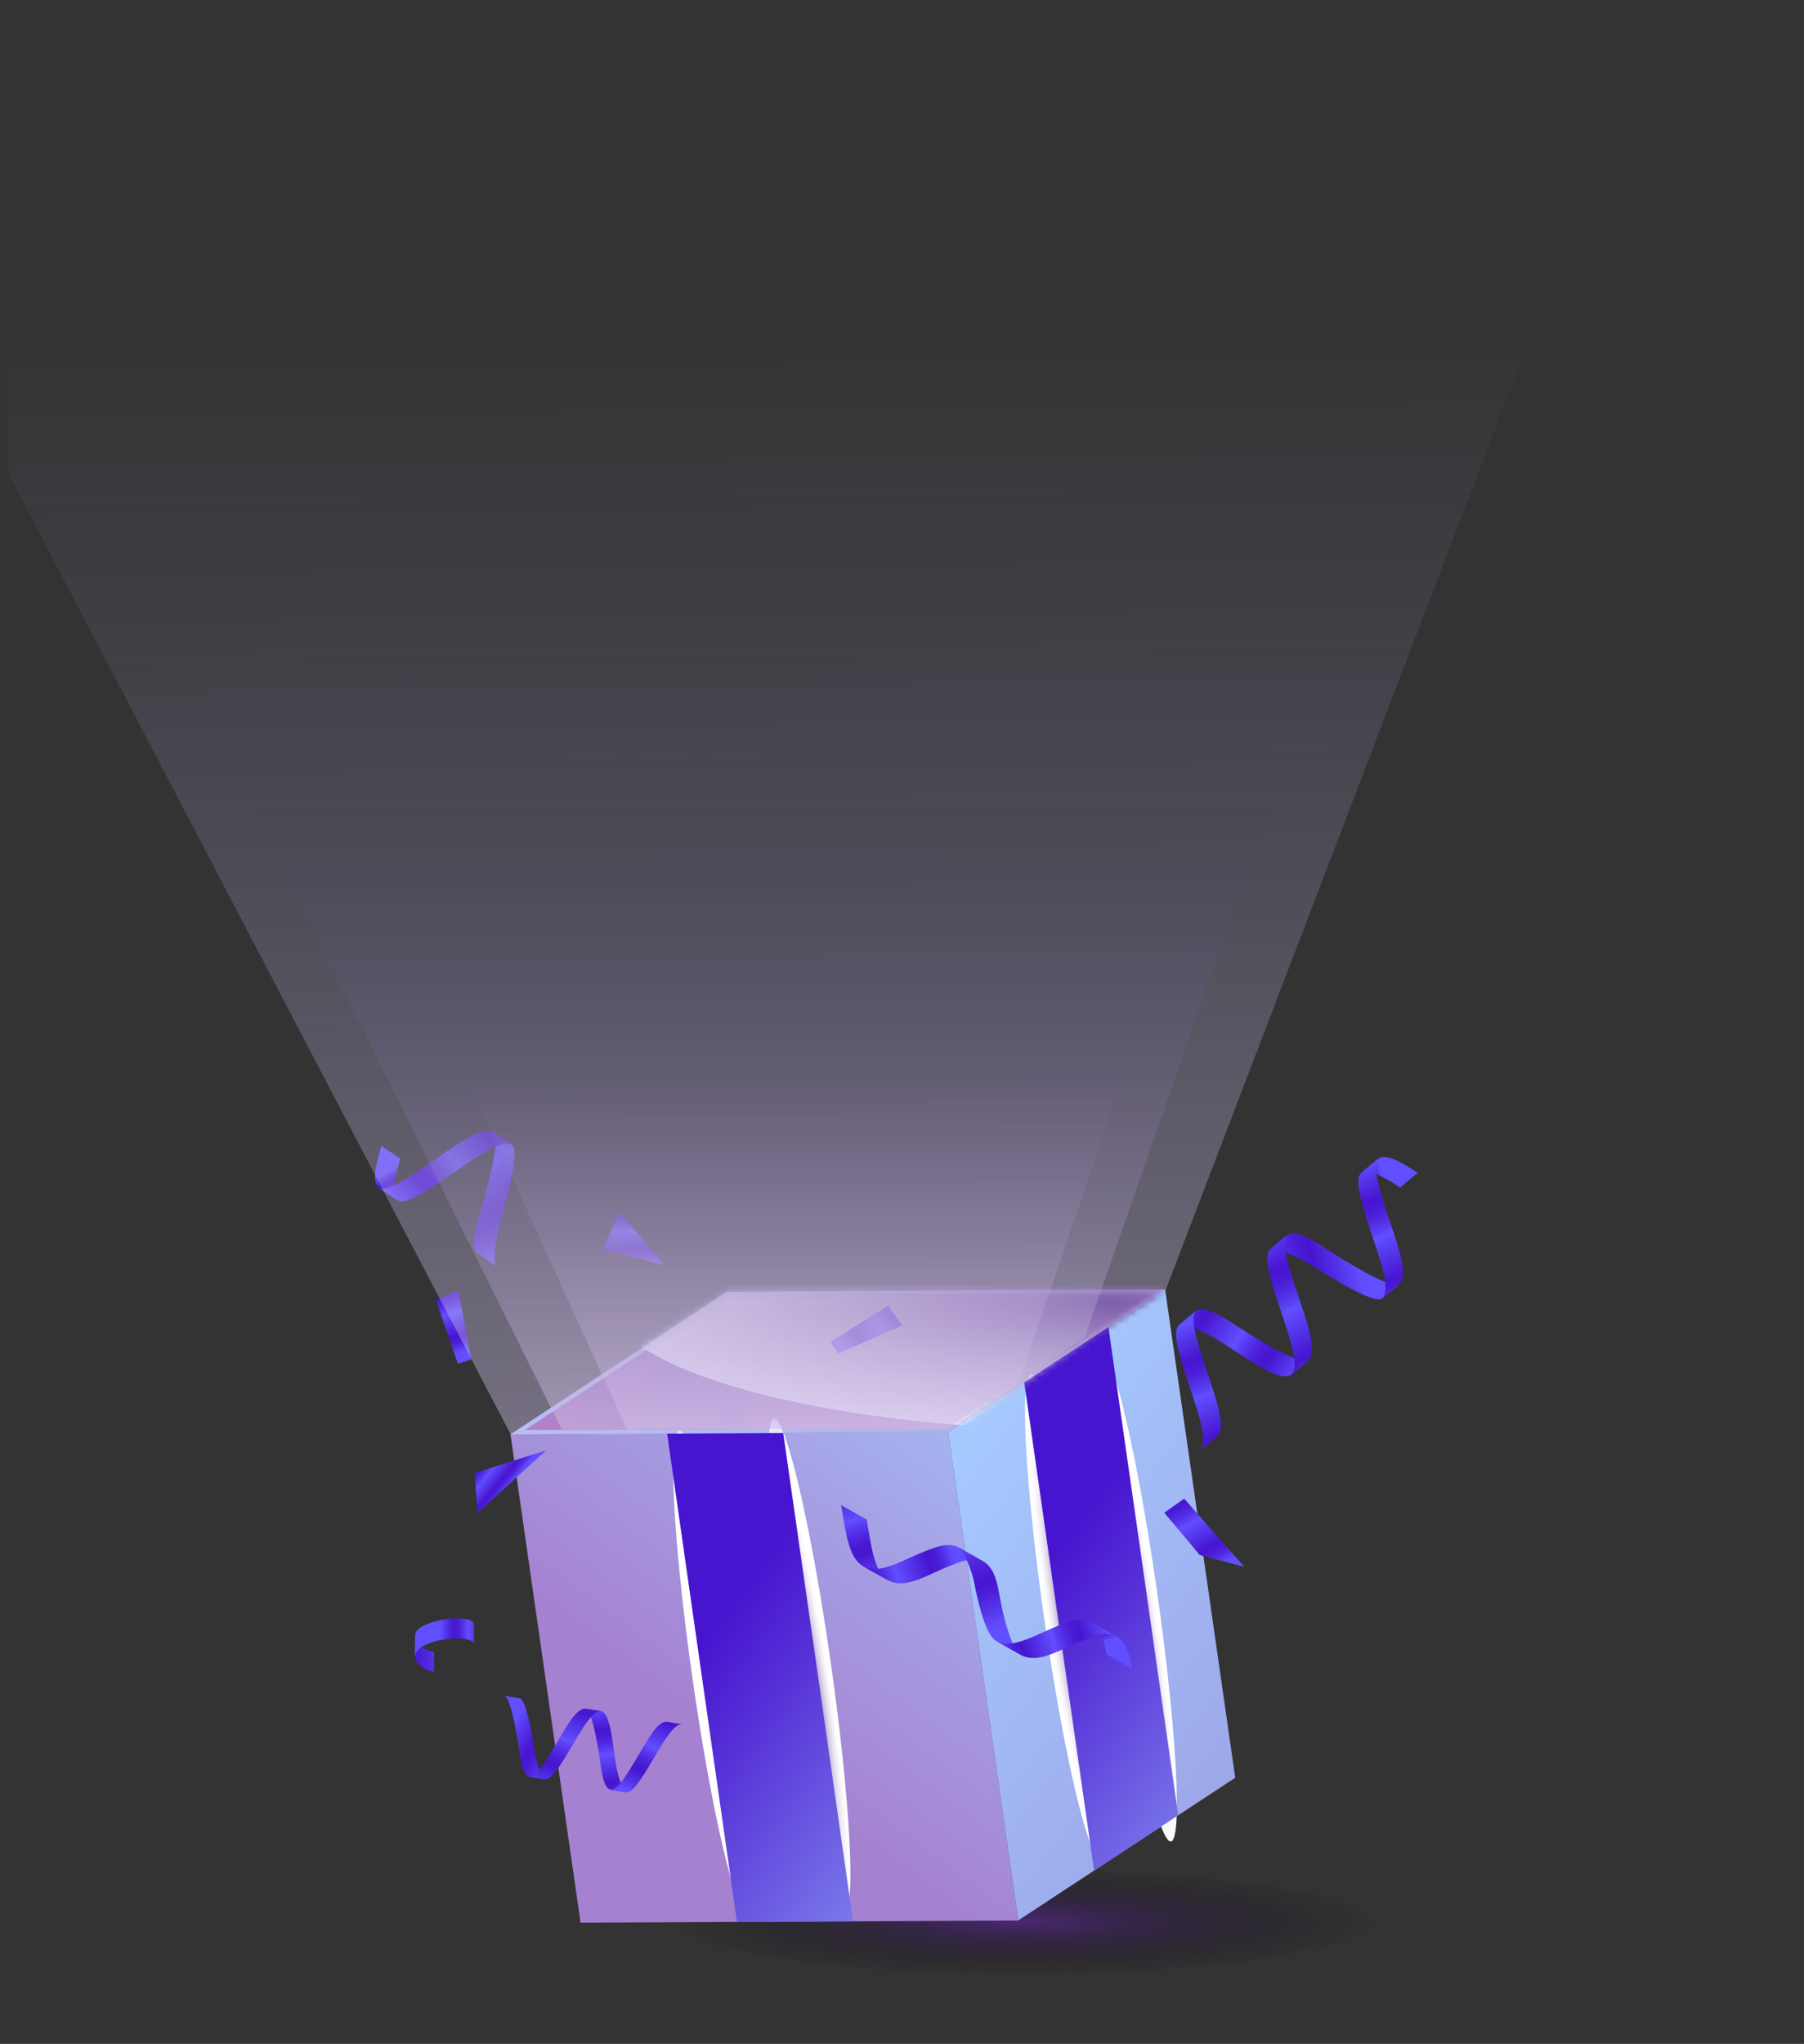 <svg width="272" height="308" viewBox="0 0 272 308" fill="none" xmlns="http://www.w3.org/2000/svg">
<rect x="0" y="0" width="272" height="308" fill="#333333" stroke="none"/>
<path style="mix-blend-mode:multiply" opacity="0.77" d="M153.932 307.47C88.758 307.47 35.925 299.32 35.925 289.268C35.925 279.216 88.758 271.066 153.932 271.066C219.106 271.066 271.939 279.216 271.939 289.268C271.939 299.32 219.106 307.47 153.932 307.47Z" fill="url(#paint0_radial_14296_41662)"/>
<path d="M109.686 194.655L76.968 216.15L142.961 215.811L175.672 194.316L109.686 194.655Z" fill="url(#paint1_linear_14296_41662)"/>
<path d="M76.968 216.149L87.533 289.735L153.525 289.396L142.961 215.811L76.968 216.149Z" fill="url(#paint2_linear_14296_41662)"/>
<path d="M142.962 215.811L153.526 289.397L186.244 267.895L175.673 194.316L142.962 215.811Z" fill="url(#paint3_linear_14296_41662)"/>
<path d="M109.686 194.655C109.686 194.655 111.043 203.431 112.916 215.967L76.955 216.157L109.686 194.655Z" fill="url(#paint4_linear_14296_41662)"/>
<path d="M109.686 194.655L175.672 194.316L142.961 215.818L76.968 216.157L109.686 194.655ZM173.535 194.966L109.876 195.292L79.106 215.506L142.764 215.181L173.535 194.966Z" fill="url(#paint5_linear_14296_41662)"/>
<path style="mix-blend-mode:multiply" d="M118.779 251.36C121.717 271.852 125.564 288.265 127.328 288.008C129.093 287.75 128.177 270.931 125.245 250.439C122.314 229.947 118.46 213.534 116.703 213.792C114.946 214.049 115.841 230.848 118.779 251.36Z" fill="url(#paint6_radial_14296_41662)"/>
<path style="mix-blend-mode:multiply" d="M104.356 252.531C101.502 232.379 100.636 215.838 102.42 215.586C104.205 215.334 107.964 231.467 110.818 251.619C113.671 271.771 114.538 288.312 112.753 288.564C110.969 288.816 107.209 272.684 104.356 252.531Z" fill="url(#paint7_radial_14296_41662)"/>
<path style="mix-blend-mode:multiply" d="M168.01 240.845C170.941 261.337 174.795 277.749 176.552 277.492C178.309 277.234 177.4 260.415 174.469 239.923C171.538 219.431 167.684 203.018 165.927 203.276C164.169 203.533 165.072 220.346 168.01 240.845Z" fill="url(#paint8_radial_14296_41662)"/>
<path style="mix-blend-mode:multiply" d="M157.453 243.995C160.337 264.148 164.123 280.276 165.908 280.025C167.692 279.775 166.797 263.226 163.913 243.073C161.029 222.92 157.243 206.792 155.459 207.049C153.674 207.307 154.57 223.842 157.453 243.995Z" fill="url(#paint9_radial_14296_41662)"/>
<path d="M128.629 289.526L111.116 289.614L100.586 216.028L118.092 215.94L128.629 289.526Z" fill="url(#paint10_linear_14296_41662)"/>
<path d="M177.654 273.54L164.959 281.881L154.422 208.282L167.117 199.934L177.654 273.54Z" fill="url(#paint11_linear_14296_41662)"/>
<mask id="mask0_14296_41662" style="mask-type:luminance" maskUnits="userSpaceOnUse" x="76" y="194" width="100" height="23">
<path d="M109.688 194.654L76.97 216.156L142.963 215.817L175.674 194.315L109.688 194.654Z" fill="white"/>
</mask>
<g mask="url(#mask0_14296_41662)">
<path style="mix-blend-mode:multiply" d="M166.493 215.607C125.07 215.607 91.49 206.644 91.49 195.589C91.49 184.534 125.07 175.571 166.493 175.571C207.916 175.571 241.496 184.534 241.496 195.589C241.496 206.644 207.916 215.607 166.493 215.607Z" fill="url(#paint12_radial_14296_41662)"/>
</g>
<path d="M65.412 251.923C63.703 251.597 62.617 250.696 62.583 249.564L62.624 246.556C62.685 247.911 64.123 248.677 65.453 248.921L65.412 251.923Z" fill="url(#paint13_linear_14296_41662)"/>
<path d="M62.585 249.564C62.768 246.948 70.897 246.176 71.453 247.633C71.464 247.7 71.464 247.769 71.453 247.836L71.494 244.834C71.345 242.971 63.399 244.061 62.673 246.047C62.619 246.211 62.587 246.382 62.578 246.555L62.538 249.564" fill="url(#paint14_linear_14296_41662)"/>
<path d="M130.085 235.992C128.097 234.738 127.615 231.757 126.821 226.803L130.675 228.972C131.448 233.79 131.957 236.968 133.945 238.167C132.656 237.442 131.353 236.751 130.085 235.992Z" fill="url(#paint15_linear_14296_41662)"/>
<path d="M144.467 233.145C142.913 232.379 141.014 233.003 137.071 234.792C134.5 235.957 132.077 237.062 130.083 235.991L133.943 238.166C135.979 239.197 138.313 238.167 140.729 237.042C144.365 235.395 146.686 234.453 148.301 235.32C147.012 234.595 145.743 233.836 144.44 233.145" fill="url(#paint16_linear_14296_41662)"/>
<path d="M146.434 236.839C145.993 235.545 145.24 233.627 144.467 233.146L148.327 235.321C149.521 236.073 150.2 237.483 150.661 240.173C150.661 240.173 151.978 248.183 153.959 249.382C152.677 248.664 151.374 247.973 150.105 247.214C148.483 246.197 147.316 240.729 146.943 238.764C146.817 238.111 146.647 237.468 146.434 236.839Z" fill="url(#paint17_linear_14296_41662)"/>
<path d="M166.837 249.274C166.362 246.523 165.684 245.106 164.49 244.368L168.351 246.536C169.551 247.302 170.23 248.725 170.691 251.449L166.837 249.274Z" fill="url(#paint18_linear_14296_41662)"/>
<path d="M164.49 244.401C162.936 243.636 161.036 244.259 157.094 246.048C154.522 247.214 152.1 248.318 150.105 247.248L153.959 249.416C155.995 250.453 158.335 249.416 160.744 248.298C164.374 246.651 166.702 245.709 168.316 246.57C167.027 245.852 165.758 245.093 164.456 244.401" fill="url(#paint19_linear_14296_41662)"/>
<path d="M195.913 189.669C194.366 188.896 192.066 187.873 191.482 188.273L194.135 186.064C195.058 185.467 196.754 186.064 199.97 188.192C199.97 188.192 209.551 194.541 211.01 193.484C210.128 194.216 209.28 195.002 208.357 195.693C207.115 196.513 200.574 192.488 198.22 190.95C197.474 190.482 196.704 190.055 195.913 189.669Z" fill="url(#paint20_linear_14296_41662)"/>
<path d="M180.38 197.509C181.31 196.906 183.013 197.509 186.27 199.664C186.27 199.664 195.823 206.033 197.289 204.983C196.407 205.715 195.559 206.501 194.636 207.185C193.225 208.114 190.07 206.155 184.933 202.747C183.619 201.869 182.232 201.105 180.788 200.463C179.492 199.887 178.148 199.42 177.727 199.711L180.38 197.509Z" fill="url(#paint21_linear_14296_41662)"/>
<path d="M179.567 209.619C177.497 203.445 176.785 200.708 177.728 199.712C178.569 198.926 179.499 198.241 180.381 197.509C179.322 198.478 180.381 201.995 182.315 207.674C183.597 211.496 184.805 215.128 183.536 216.416L180.883 218.625C182.193 217.439 180.917 213.637 179.567 209.619Z" fill="url(#paint22_linear_14296_41662)"/>
<path d="M193.321 198.173C191.251 192 190.539 189.262 191.482 188.273C192.323 187.48 193.253 186.802 194.135 186.063C193.076 187.033 194.135 190.556 196.069 196.228C197.351 200.05 198.559 203.682 197.29 204.97L194.637 207.172C195.947 205.993 194.671 202.198 193.321 198.173Z" fill="url(#paint23_linear_14296_41662)"/>
<path d="M211.098 178.941C207.807 176.786 206.104 176.156 205.202 176.772L207.862 174.563C208.784 173.96 210.494 174.563 213.758 176.732L211.098 178.941Z" fill="url(#paint24_linear_14296_41662)"/>
<path d="M207.039 186.68C204.97 180.506 204.258 177.762 205.201 176.773C206.049 175.98 206.972 175.302 207.86 174.563C206.802 175.533 207.86 179.056 209.787 184.728C211.07 188.55 212.278 192.182 211.009 193.47L208.356 195.679C209.665 194.5 208.39 190.698 207.039 186.68Z" fill="url(#paint25_linear_14296_41662)"/>
<path d="M74.952 186.171C74.646 187.872 74.307 190.365 74.85 190.813L71.987 188.888C71.152 188.17 71.267 186.374 72.387 182.701C72.387 182.701 75.779 171.73 74.375 170.625C75.332 171.303 76.322 171.859 77.238 172.55C78.378 173.512 76.35 180.912 75.562 183.589C75.316 184.439 75.112 185.3 74.952 186.171Z" fill="url(#paint26_linear_14296_41662)"/>
<path d="M60.371 174.604C59.231 178.365 59.102 180.174 59.95 180.866L57.08 178.941C56.246 178.216 56.368 176.407 57.508 172.68L60.371 174.604Z" fill="url(#paint27_linear_14296_41662)"/>
<path d="M68.949 176.345C63.602 180.059 61.166 181.515 59.952 180.892C58.954 180.303 58.038 179.605 57.081 178.968C58.31 179.706 61.39 177.68 66.323 174.224C69.634 171.927 72.762 169.752 74.377 170.599L77.24 172.571C75.727 171.629 72.436 173.926 68.949 176.345Z" fill="url(#paint28_linear_14296_41662)"/>
<path d="M80.883 265.171C81.188 266.329 81.697 268.003 82.172 268.125L79.804 267.739C79.071 267.529 78.623 266.383 78.264 263.727C78.264 263.727 77.225 255.833 76.011 255.555C76.798 255.677 77.592 255.765 78.372 255.934C79.37 256.212 80.238 261.457 80.523 263.388C80.61 263.988 80.73 264.583 80.883 265.171Z" fill="url(#paint29_linear_14296_41662)"/>
<path d="M92.057 269.712C91.317 269.502 90.869 268.357 90.51 265.646C90.51 265.646 89.492 257.751 88.27 257.467C89.058 257.596 89.858 257.684 90.632 257.853C91.765 258.165 92.172 260.706 92.728 264.934C92.862 266.023 93.089 267.097 93.407 268.147C93.699 269.082 94.085 269.99 94.404 270.085L92.057 269.712Z" fill="url(#paint30_linear_14296_41662)"/>
<path d="M98.768 264.622C96.481 268.512 95.376 270.138 94.419 270.098C93.625 270.016 92.845 269.84 92.058 269.711C93.048 269.82 94.398 267.678 96.509 264.073C97.92 261.661 99.263 259.384 100.525 259.452L102.887 259.838C101.665 259.696 100.261 262.088 98.768 264.622Z" fill="url(#paint31_linear_14296_41662)"/>
<path d="M86.516 262.65C84.23 266.547 83.124 268.167 82.174 268.126C81.373 268.045 80.6 267.868 79.806 267.74C80.796 267.855 82.147 265.707 84.257 262.102C85.675 259.689 87.011 257.412 88.273 257.48L90.635 257.866C89.42 257.724 88.009 260.116 86.516 262.65Z" fill="url(#paint32_linear_14296_41662)"/>
<path d="M82.322 218.569L71.995 228.029L71.547 221.971L82.322 218.569Z" fill="url(#paint33_linear_14296_41662)"/>
<path d="M100.113 190.597L90.865 188.286L93.389 182.607L100.113 190.597Z" fill="url(#paint34_linear_14296_41662)"/>
<path d="M175.548 227.955L180.895 234.325L187.619 236.114L178.541 225.828L175.548 227.955Z" fill="url(#paint35_linear_14296_41662)"/>
<path d="M133.883 196.77L125.246 202.197L126.359 203.966L136.055 199.724L133.883 196.77Z" fill="url(#paint36_linear_14296_41662)"/>
<path d="M65.719 195.897L69.044 205.526L71.025 204.848L69.098 194.453L65.719 195.897Z" fill="url(#paint37_linear_14296_41662)"/>
<path d="M175.763 194.376L247.354 7.334L0 0.644C0 0.644 0.743 40.5 1.324 71.5L77.03 216.207L142.918 215.814L175.763 194.376Z" fill="url(#paint38_linear_14296_41662)"/>
<path d="M163.57 201.457L203.102 88.169H21.37L84.701 215.421L142.722 215.224L163.57 201.457Z" fill="url(#paint39_linear_14296_41662)"/>
<path d="M153.735 207.947L172.42 153.27H66.213L94.535 215.421L142.721 215.224L153.735 207.947Z" fill="url(#paint40_linear_14296_41662)"/>
<defs>
<radialGradient id="paint0_radial_14296_41662" cx="0" cy="0" r="5" gradientUnits="userSpaceOnUse" gradientTransform="translate(154.288 289.623) rotate(180) scale(117.955 18.28)">
<stop stop-color="#502585"/>
<stop offset="0.09" stop-color="transparent"/>
<stop offset="0.2" stop-color="transparent"/>
<stop offset="0.32" stop-color="transparent"/>
<stop offset="0.43" stop-color="transparent"/>
<stop offset="0.56" stop-color="transparent"/>
<stop offset="0.68" stop-color="transparent"/>
<stop offset="0.82" stop-color="transparent"/>
<stop offset="0.98" stop-color="transparent"/>
</radialGradient>
<linearGradient id="paint1_linear_14296_41662" x1="216.376" y1="272.673" x2="69.161" y2="162.12" gradientUnits="userSpaceOnUse">
<stop stop-color="#C460AC"/>
<stop offset="0.17" stop-color="#BF5EAC"/>
<stop offset="0.37" stop-color="#B05AAC"/>
<stop offset="0.6" stop-color="#9752AC"/>
<stop offset="0.84" stop-color="#7447AD"/>
<stop offset="1" stop-color="#583EAD"/>
</linearGradient>
<linearGradient id="paint2_linear_14296_41662" x1="159.161" y1="194.202" x2="107.578" y2="263.059" gradientUnits="userSpaceOnUse">
<stop offset="0.02" stop-color="#A6CAFF"/>
<stop offset="0.59" stop-color="#A59DE2"/>
<stop offset="1" stop-color="#A581D0"/>
</linearGradient>
<linearGradient id="paint3_linear_14296_41662" x1="254.982" y1="309.544" x2="136.767" y2="220.774" gradientUnits="userSpaceOnUse">
<stop stop-color="#9381D0"/>
<stop offset="0.41" stop-color="#9A9DE2"/>
<stop offset="0.98" stop-color="#A6CAFF"/>
</linearGradient>
<linearGradient id="paint4_linear_14296_41662" x1="51.155" y1="274.279" x2="119.4" y2="183.162" gradientUnits="userSpaceOnUse">
<stop stop-color="#C460AC"/>
<stop offset="0.17" stop-color="#BF5EAC"/>
<stop offset="0.37" stop-color="#B05AAC"/>
<stop offset="0.6" stop-color="#9752AC"/>
<stop offset="0.84" stop-color="#7447AD"/>
<stop offset="1" stop-color="#583EAD"/>
</linearGradient>
<linearGradient id="paint5_linear_14296_41662" x1="216.376" y1="272.68" x2="69.161" y2="162.127" gradientUnits="userSpaceOnUse">
<stop stop-color="#9381D0"/>
<stop offset="0.41" stop-color="#9A9DE2"/>
<stop offset="0.98" stop-color="#A6CAFF"/>
</linearGradient>
<radialGradient id="paint6_radial_14296_41662" cx="0" cy="0" r="1" gradientUnits="userSpaceOnUse" gradientTransform="translate(122.099 254.062) rotate(171.265) scale(3.258 37.471)">
<stop stop-color="#502585"/>
<stop offset="0.11" stop-color="#714E9C"/>
<stop offset="0.28" stop-color="#9C83BA"/>
<stop offset="0.44" stop-color="#BFB0D3"/>
<stop offset="0.59" stop-color="#DBD2E6"/>
<stop offset="0.74" stop-color="#EFEBF4"/>
<stop offset="0.87" stop-color="#FBFAFC"/>
<stop offset="0.98" stop-color="white"/>
</radialGradient>
<radialGradient id="paint7_radial_14296_41662" cx="0" cy="0" r="1" gradientUnits="userSpaceOnUse" gradientTransform="translate(111.651 251.636) rotate(171.961) scale(3.22 36.859)">
<stop stop-color="#502585"/>
<stop offset="0.11" stop-color="#714E9C"/>
<stop offset="0.28" stop-color="#9C83BA"/>
<stop offset="0.44" stop-color="#BFB0D3"/>
<stop offset="0.59" stop-color="#DBD2E6"/>
<stop offset="0.74" stop-color="#EFEBF4"/>
<stop offset="0.87" stop-color="#FBFAFC"/>
<stop offset="0.98" stop-color="white"/>
</radialGradient>
<radialGradient id="paint8_radial_14296_41662" cx="0" cy="0" r="1" gradientUnits="userSpaceOnUse" gradientTransform="translate(171.19 243.01) rotate(171.265) scale(3.258 37.471)">
<stop stop-color="#502585"/>
<stop offset="0.11" stop-color="#714E9C"/>
<stop offset="0.28" stop-color="#9C83BA"/>
<stop offset="0.44" stop-color="#BFB0D3"/>
<stop offset="0.59" stop-color="#DBD2E6"/>
<stop offset="0.74" stop-color="#EFEBF4"/>
<stop offset="0.87" stop-color="#FBFAFC"/>
<stop offset="0.98" stop-color="white"/>
</radialGradient>
<radialGradient id="paint9_radial_14296_41662" cx="0" cy="0" r="1" gradientUnits="userSpaceOnUse" gradientTransform="translate(161.306 245.399) rotate(171.265) scale(3.258 36.737)">
<stop stop-color="#502585"/>
<stop offset="0.11" stop-color="#714E9C"/>
<stop offset="0.28" stop-color="#9C83BA"/>
<stop offset="0.44" stop-color="#BFB0D3"/>
<stop offset="0.59" stop-color="#DBD2E6"/>
<stop offset="0.74" stop-color="#EFEBF4"/>
<stop offset="0.87" stop-color="#FBFAFC"/>
<stop offset="0.98" stop-color="white"/>
</radialGradient>
<linearGradient id="paint10_linear_14296_41662" x1="167.869" y1="292.661" x2="106.407" y2="246.505" gradientUnits="userSpaceOnUse">
<stop offset="0.02" stop-color="#A6CAFF"/>
<stop offset="0.43" stop-color="#7B79EA"/>
<stop offset="0.82" stop-color="#5631D7"/>
<stop offset="1" stop-color="#4715D0"/>
</linearGradient>
<linearGradient id="paint11_linear_14296_41662" x1="217.643" y1="279.557" x2="158.073" y2="234.816" gradientUnits="userSpaceOnUse">
<stop offset="0.02" stop-color="#A6CAFF"/>
<stop offset="0.43" stop-color="#7B79EA"/>
<stop offset="0.82" stop-color="#5631D7"/>
<stop offset="1" stop-color="#4715D0"/>
</linearGradient>
<radialGradient id="paint12_radial_14296_41662" cx="0" cy="0" r="1" gradientUnits="userSpaceOnUse" gradientTransform="translate(167.513 196.383) rotate(180) scale(74.905 20.186)">
<stop stop-color="#502585"/>
<stop offset="0.62" stop-color="#C2B3D4"/>
<stop offset="0.98" stop-color="white"/>
</radialGradient>
<linearGradient id="paint13_linear_14296_41662" x1="54.706" y1="246.949" x2="78.328" y2="247.185" gradientUnits="userSpaceOnUse">
<stop offset="0.06" stop-color="#614FFF"/>
<stop offset="0.17" stop-color="#5331E6"/>
<stop offset="0.29" stop-color="#4715D0"/>
<stop offset="0.35" stop-color="#491AD4"/>
<stop offset="0.42" stop-color="#5029E0"/>
<stop offset="0.5" stop-color="#5B42F5"/>
<stop offset="0.53" stop-color="#614FFF"/>
<stop offset="0.67" stop-color="#5331E6"/>
<stop offset="0.8" stop-color="#4715D0"/>
<stop offset="0.85" stop-color="#491AD4"/>
<stop offset="0.91" stop-color="#5029E0"/>
<stop offset="0.97" stop-color="#5B42F5"/>
<stop offset="1" stop-color="#614FFF"/>
</linearGradient>
<linearGradient id="paint14_linear_14296_41662" x1="65.864" y1="244.603" x2="74.686" y2="244.692" gradientUnits="userSpaceOnUse">
<stop offset="0.06" stop-color="#614FFF"/>
<stop offset="0.17" stop-color="#5331E6"/>
<stop offset="0.29" stop-color="#4715D0"/>
<stop offset="0.35" stop-color="#491AD4"/>
<stop offset="0.42" stop-color="#5029E0"/>
<stop offset="0.5" stop-color="#5B42F5"/>
<stop offset="0.53" stop-color="#614FFF"/>
<stop offset="0.67" stop-color="#5331E6"/>
<stop offset="0.8" stop-color="#4715D0"/>
<stop offset="0.85" stop-color="#491AD4"/>
<stop offset="0.91" stop-color="#5029E0"/>
<stop offset="0.97" stop-color="#5B42F5"/>
<stop offset="1" stop-color="#614FFF"/>
</linearGradient>
<linearGradient id="paint15_linear_14296_41662" x1="132.548" y1="239.827" x2="125.38" y2="219.638" gradientUnits="userSpaceOnUse">
<stop offset="0.06" stop-color="#614FFF"/>
<stop offset="0.17" stop-color="#5331E6"/>
<stop offset="0.29" stop-color="#4715D0"/>
<stop offset="0.35" stop-color="#491AD4"/>
<stop offset="0.42" stop-color="#5029E0"/>
<stop offset="0.5" stop-color="#5B42F5"/>
<stop offset="0.53" stop-color="#614FFF"/>
<stop offset="0.67" stop-color="#5331E6"/>
<stop offset="0.8" stop-color="#4715D0"/>
<stop offset="0.85" stop-color="#491AD4"/>
<stop offset="0.91" stop-color="#5029E0"/>
<stop offset="0.97" stop-color="#5B42F5"/>
<stop offset="1" stop-color="#614FFF"/>
</linearGradient>
<linearGradient id="paint16_linear_14296_41662" x1="125.357" y1="240.609" x2="143.688" y2="234.085" gradientUnits="userSpaceOnUse">
<stop offset="0.06" stop-color="#614FFF"/>
<stop offset="0.17" stop-color="#5331E6"/>
<stop offset="0.29" stop-color="#4715D0"/>
<stop offset="0.35" stop-color="#491AD4"/>
<stop offset="0.42" stop-color="#5029E0"/>
<stop offset="0.5" stop-color="#5B42F5"/>
<stop offset="0.53" stop-color="#614FFF"/>
<stop offset="0.67" stop-color="#5331E6"/>
<stop offset="0.8" stop-color="#4715D0"/>
<stop offset="0.85" stop-color="#491AD4"/>
<stop offset="0.91" stop-color="#5029E0"/>
<stop offset="0.97" stop-color="#5B42F5"/>
<stop offset="1" stop-color="#614FFF"/>
</linearGradient>
<linearGradient id="paint17_linear_14296_41662" x1="151.255" y1="246.669" x2="141.607" y2="219.493" gradientUnits="userSpaceOnUse">
<stop offset="0.06" stop-color="#614FFF"/>
<stop offset="0.17" stop-color="#5331E6"/>
<stop offset="0.29" stop-color="#4715D0"/>
<stop offset="0.35" stop-color="#491AD4"/>
<stop offset="0.42" stop-color="#5029E0"/>
<stop offset="0.5" stop-color="#5B42F5"/>
<stop offset="0.53" stop-color="#614FFF"/>
<stop offset="0.67" stop-color="#5331E6"/>
<stop offset="0.8" stop-color="#4715D0"/>
<stop offset="0.85" stop-color="#491AD4"/>
<stop offset="0.91" stop-color="#5029E0"/>
<stop offset="0.97" stop-color="#5B42F5"/>
<stop offset="1" stop-color="#614FFF"/>
</linearGradient>
<linearGradient id="paint18_linear_14296_41662" x1="164.328" y1="238.281" x2="167.439" y2="247.044" gradientUnits="userSpaceOnUse">
<stop offset="0.06" stop-color="#614FFF"/>
<stop offset="0.17" stop-color="#5331E6"/>
<stop offset="0.29" stop-color="#4715D0"/>
<stop offset="0.35" stop-color="#491AD4"/>
<stop offset="0.42" stop-color="#5029E0"/>
<stop offset="0.5" stop-color="#5B42F5"/>
<stop offset="0.53" stop-color="#614FFF"/>
<stop offset="0.67" stop-color="#5331E6"/>
<stop offset="0.8" stop-color="#4715D0"/>
<stop offset="0.85" stop-color="#491AD4"/>
<stop offset="0.91" stop-color="#5029E0"/>
<stop offset="0.97" stop-color="#5B42F5"/>
<stop offset="1" stop-color="#614FFF"/>
</linearGradient>
<linearGradient id="paint19_linear_14296_41662" x1="167.47" y1="243.991" x2="151.063" y2="249.831" gradientUnits="userSpaceOnUse">
<stop offset="0.06" stop-color="#614FFF"/>
<stop offset="0.17" stop-color="#5331E6"/>
<stop offset="0.29" stop-color="#4715D0"/>
<stop offset="0.35" stop-color="#491AD4"/>
<stop offset="0.42" stop-color="#5029E0"/>
<stop offset="0.5" stop-color="#5B42F5"/>
<stop offset="0.53" stop-color="#614FFF"/>
<stop offset="0.67" stop-color="#5331E6"/>
<stop offset="0.8" stop-color="#4715D0"/>
<stop offset="0.85" stop-color="#491AD4"/>
<stop offset="0.91" stop-color="#5029E0"/>
<stop offset="0.97" stop-color="#5B42F5"/>
<stop offset="1" stop-color="#614FFF"/>
</linearGradient>
<linearGradient id="paint20_linear_14296_41662" x1="207.434" y1="194.434" x2="181.055" y2="201.698" gradientUnits="userSpaceOnUse">
<stop offset="0.06" stop-color="#614FFF"/>
<stop offset="0.17" stop-color="#5331E6"/>
<stop offset="0.29" stop-color="#4715D0"/>
<stop offset="0.35" stop-color="#491AD4"/>
<stop offset="0.42" stop-color="#5029E0"/>
<stop offset="0.5" stop-color="#5B42F5"/>
<stop offset="0.53" stop-color="#614FFF"/>
<stop offset="0.67" stop-color="#5331E6"/>
<stop offset="0.8" stop-color="#4715D0"/>
<stop offset="0.85" stop-color="#491AD4"/>
<stop offset="0.91" stop-color="#5029E0"/>
<stop offset="0.97" stop-color="#5B42F5"/>
<stop offset="1" stop-color="#614FFF"/>
</linearGradient>
<linearGradient id="paint21_linear_14296_41662" x1="196.794" y1="208.276" x2="177.927" y2="196.129" gradientUnits="userSpaceOnUse">
<stop offset="0.06" stop-color="#614FFF"/>
<stop offset="0.17" stop-color="#5331E6"/>
<stop offset="0.29" stop-color="#4715D0"/>
<stop offset="0.35" stop-color="#491AD4"/>
<stop offset="0.42" stop-color="#5029E0"/>
<stop offset="0.5" stop-color="#5B42F5"/>
<stop offset="0.53" stop-color="#614FFF"/>
<stop offset="0.67" stop-color="#5331E6"/>
<stop offset="0.8" stop-color="#4715D0"/>
<stop offset="0.85" stop-color="#491AD4"/>
<stop offset="0.91" stop-color="#5029E0"/>
<stop offset="0.97" stop-color="#5B42F5"/>
<stop offset="1" stop-color="#614FFF"/>
</linearGradient>
<linearGradient id="paint22_linear_14296_41662" x1="176.866" y1="198.779" x2="185.656" y2="220.42" gradientUnits="userSpaceOnUse">
<stop offset="0.06" stop-color="#614FFF"/>
<stop offset="0.17" stop-color="#5331E6"/>
<stop offset="0.29" stop-color="#4715D0"/>
<stop offset="0.35" stop-color="#491AD4"/>
<stop offset="0.42" stop-color="#5029E0"/>
<stop offset="0.5" stop-color="#5B42F5"/>
<stop offset="0.53" stop-color="#614FFF"/>
<stop offset="0.67" stop-color="#5331E6"/>
<stop offset="0.8" stop-color="#4715D0"/>
<stop offset="0.85" stop-color="#491AD4"/>
<stop offset="0.91" stop-color="#5029E0"/>
<stop offset="0.97" stop-color="#5B42F5"/>
<stop offset="1" stop-color="#614FFF"/>
</linearGradient>
<linearGradient id="paint23_linear_14296_41662" x1="188.412" y1="184.717" x2="200.361" y2="208.526" gradientUnits="userSpaceOnUse">
<stop offset="0.06" stop-color="#614FFF"/>
<stop offset="0.17" stop-color="#5331E6"/>
<stop offset="0.29" stop-color="#4715D0"/>
<stop offset="0.35" stop-color="#491AD4"/>
<stop offset="0.42" stop-color="#5029E0"/>
<stop offset="0.5" stop-color="#5B42F5"/>
<stop offset="0.53" stop-color="#614FFF"/>
<stop offset="0.67" stop-color="#5331E6"/>
<stop offset="0.8" stop-color="#4715D0"/>
<stop offset="0.85" stop-color="#491AD4"/>
<stop offset="0.91" stop-color="#5029E0"/>
<stop offset="0.97" stop-color="#5B42F5"/>
<stop offset="1" stop-color="#614FFF"/>
</linearGradient>
<linearGradient id="paint24_linear_14296_41662" x1="197.643" y1="171.485" x2="206.149" y2="169.143" gradientUnits="userSpaceOnUse">
<stop offset="0.06" stop-color="#614FFF"/>
<stop offset="0.17" stop-color="#5331E6"/>
<stop offset="0.29" stop-color="#4715D0"/>
<stop offset="0.35" stop-color="#491AD4"/>
<stop offset="0.42" stop-color="#5029E0"/>
<stop offset="0.5" stop-color="#5B42F5"/>
<stop offset="0.53" stop-color="#614FFF"/>
<stop offset="0.67" stop-color="#5331E6"/>
<stop offset="0.8" stop-color="#4715D0"/>
<stop offset="0.85" stop-color="#491AD4"/>
<stop offset="0.91" stop-color="#5029E0"/>
<stop offset="0.97" stop-color="#5B42F5"/>
<stop offset="1" stop-color="#614FFF"/>
</linearGradient>
<linearGradient id="paint25_linear_14296_41662" x1="203.758" y1="174.735" x2="212.88" y2="196.51" gradientUnits="userSpaceOnUse">
<stop offset="0.06" stop-color="#614FFF"/>
<stop offset="0.17" stop-color="#5331E6"/>
<stop offset="0.29" stop-color="#4715D0"/>
<stop offset="0.35" stop-color="#491AD4"/>
<stop offset="0.42" stop-color="#5029E0"/>
<stop offset="0.5" stop-color="#5B42F5"/>
<stop offset="0.53" stop-color="#614FFF"/>
<stop offset="0.67" stop-color="#5331E6"/>
<stop offset="0.8" stop-color="#4715D0"/>
<stop offset="0.85" stop-color="#491AD4"/>
<stop offset="0.91" stop-color="#5029E0"/>
<stop offset="0.97" stop-color="#5B42F5"/>
<stop offset="1" stop-color="#614FFF"/>
</linearGradient>
<linearGradient id="paint26_linear_14296_41662" x1="77.162" y1="171.499" x2="91.397" y2="194.703" gradientUnits="userSpaceOnUse">
<stop offset="0.06" stop-color="#614FFF"/>
<stop offset="0.17" stop-color="#5331E6"/>
<stop offset="0.29" stop-color="#4715D0"/>
<stop offset="0.35" stop-color="#491AD4"/>
<stop offset="0.42" stop-color="#5029E0"/>
<stop offset="0.5" stop-color="#5B42F5"/>
<stop offset="0.53" stop-color="#614FFF"/>
<stop offset="0.67" stop-color="#5331E6"/>
<stop offset="0.8" stop-color="#4715D0"/>
<stop offset="0.85" stop-color="#491AD4"/>
<stop offset="0.91" stop-color="#5029E0"/>
<stop offset="0.97" stop-color="#5B42F5"/>
<stop offset="1" stop-color="#614FFF"/>
</linearGradient>
<linearGradient id="paint27_linear_14296_41662" x1="57.981" y1="187.178" x2="53.392" y2="179.697" gradientUnits="userSpaceOnUse">
<stop offset="0.06" stop-color="#614FFF"/>
<stop offset="0.17" stop-color="#5331E6"/>
<stop offset="0.29" stop-color="#4715D0"/>
<stop offset="0.35" stop-color="#491AD4"/>
<stop offset="0.42" stop-color="#5029E0"/>
<stop offset="0.5" stop-color="#5B42F5"/>
<stop offset="0.53" stop-color="#614FFF"/>
<stop offset="0.67" stop-color="#5331E6"/>
<stop offset="0.8" stop-color="#4715D0"/>
<stop offset="0.85" stop-color="#491AD4"/>
<stop offset="0.91" stop-color="#5029E0"/>
<stop offset="0.97" stop-color="#5B42F5"/>
<stop offset="1" stop-color="#614FFF"/>
</linearGradient>
<linearGradient id="paint28_linear_14296_41662" x1="57.87" y1="182.065" x2="76.203" y2="167.221" gradientUnits="userSpaceOnUse">
<stop offset="0.06" stop-color="#614FFF"/>
<stop offset="0.17" stop-color="#5331E6"/>
<stop offset="0.29" stop-color="#4715D0"/>
<stop offset="0.35" stop-color="#491AD4"/>
<stop offset="0.42" stop-color="#5029E0"/>
<stop offset="0.5" stop-color="#5B42F5"/>
<stop offset="0.53" stop-color="#614FFF"/>
<stop offset="0.67" stop-color="#5331E6"/>
<stop offset="0.8" stop-color="#4715D0"/>
<stop offset="0.85" stop-color="#491AD4"/>
<stop offset="0.91" stop-color="#5029E0"/>
<stop offset="0.97" stop-color="#5B42F5"/>
<stop offset="1" stop-color="#614FFF"/>
</linearGradient>
<linearGradient id="paint29_linear_14296_41662" x1="76.35" y1="258.975" x2="92.013" y2="269.431" gradientUnits="userSpaceOnUse">
<stop offset="0.06" stop-color="#614FFF"/>
<stop offset="0.17" stop-color="#5331E6"/>
<stop offset="0.29" stop-color="#4715D0"/>
<stop offset="0.35" stop-color="#491AD4"/>
<stop offset="0.42" stop-color="#5029E0"/>
<stop offset="0.5" stop-color="#5B42F5"/>
<stop offset="0.53" stop-color="#614FFF"/>
<stop offset="0.67" stop-color="#5331E6"/>
<stop offset="0.8" stop-color="#4715D0"/>
<stop offset="0.85" stop-color="#491AD4"/>
<stop offset="0.91" stop-color="#5029E0"/>
<stop offset="0.97" stop-color="#5B42F5"/>
<stop offset="1" stop-color="#614FFF"/>
</linearGradient>
<linearGradient id="paint30_linear_14296_41662" x1="90.219" y1="256.224" x2="92.457" y2="271.6" gradientUnits="userSpaceOnUse">
<stop offset="0.06" stop-color="#614FFF"/>
<stop offset="0.17" stop-color="#5331E6"/>
<stop offset="0.29" stop-color="#4715D0"/>
<stop offset="0.35" stop-color="#491AD4"/>
<stop offset="0.42" stop-color="#5029E0"/>
<stop offset="0.5" stop-color="#5B42F5"/>
<stop offset="0.53" stop-color="#614FFF"/>
<stop offset="0.67" stop-color="#5331E6"/>
<stop offset="0.8" stop-color="#4715D0"/>
<stop offset="0.85" stop-color="#491AD4"/>
<stop offset="0.91" stop-color="#5029E0"/>
<stop offset="0.97" stop-color="#5B42F5"/>
<stop offset="1" stop-color="#614FFF"/>
</linearGradient>
<linearGradient id="paint31_linear_14296_41662" x1="94.321" y1="270.946" x2="101.619" y2="256.496" gradientUnits="userSpaceOnUse">
<stop offset="0.06" stop-color="#614FFF"/>
<stop offset="0.17" stop-color="#5331E6"/>
<stop offset="0.29" stop-color="#4715D0"/>
<stop offset="0.35" stop-color="#491AD4"/>
<stop offset="0.42" stop-color="#5029E0"/>
<stop offset="0.5" stop-color="#5B42F5"/>
<stop offset="0.53" stop-color="#614FFF"/>
<stop offset="0.67" stop-color="#5331E6"/>
<stop offset="0.8" stop-color="#4715D0"/>
<stop offset="0.85" stop-color="#491AD4"/>
<stop offset="0.91" stop-color="#5029E0"/>
<stop offset="0.97" stop-color="#5B42F5"/>
<stop offset="1" stop-color="#614FFF"/>
</linearGradient>
<linearGradient id="paint32_linear_14296_41662" x1="81.708" y1="271.321" x2="88.693" y2="254.236" gradientUnits="userSpaceOnUse">
<stop offset="0.06" stop-color="#614FFF"/>
<stop offset="0.17" stop-color="#5331E6"/>
<stop offset="0.29" stop-color="#4715D0"/>
<stop offset="0.35" stop-color="#491AD4"/>
<stop offset="0.42" stop-color="#5029E0"/>
<stop offset="0.5" stop-color="#5B42F5"/>
<stop offset="0.53" stop-color="#614FFF"/>
<stop offset="0.67" stop-color="#5331E6"/>
<stop offset="0.8" stop-color="#4715D0"/>
<stop offset="0.85" stop-color="#491AD4"/>
<stop offset="0.91" stop-color="#5029E0"/>
<stop offset="0.97" stop-color="#5B42F5"/>
<stop offset="1" stop-color="#614FFF"/>
</linearGradient>
<linearGradient id="paint33_linear_14296_41662" x1="71.286" y1="218.536" x2="77.229" y2="223.375" gradientUnits="userSpaceOnUse">
<stop offset="0.06" stop-color="#614FFF"/>
<stop offset="0.17" stop-color="#5331E6"/>
<stop offset="0.29" stop-color="#4715D0"/>
<stop offset="0.35" stop-color="#491AD4"/>
<stop offset="0.42" stop-color="#5029E0"/>
<stop offset="0.5" stop-color="#5B42F5"/>
<stop offset="0.53" stop-color="#614FFF"/>
<stop offset="0.67" stop-color="#5331E6"/>
<stop offset="0.8" stop-color="#4715D0"/>
<stop offset="0.85" stop-color="#491AD4"/>
<stop offset="0.91" stop-color="#5029E0"/>
<stop offset="0.97" stop-color="#5B42F5"/>
<stop offset="1" stop-color="#614FFF"/>
</linearGradient>
<linearGradient id="paint34_linear_14296_41662" x1="94.965" y1="180.082" x2="95.431" y2="190.289" gradientUnits="userSpaceOnUse">
<stop offset="0.06" stop-color="#614FFF"/>
<stop offset="0.17" stop-color="#5331E6"/>
<stop offset="0.29" stop-color="#4715D0"/>
<stop offset="0.35" stop-color="#491AD4"/>
<stop offset="0.42" stop-color="#5029E0"/>
<stop offset="0.5" stop-color="#5B42F5"/>
<stop offset="0.53" stop-color="#614FFF"/>
<stop offset="0.67" stop-color="#5331E6"/>
<stop offset="0.8" stop-color="#4715D0"/>
<stop offset="0.85" stop-color="#491AD4"/>
<stop offset="0.91" stop-color="#5029E0"/>
<stop offset="0.97" stop-color="#5B42F5"/>
<stop offset="1" stop-color="#614FFF"/>
</linearGradient>
<linearGradient id="paint35_linear_14296_41662" x1="175.502" y1="221.732" x2="183.927" y2="236.054" gradientUnits="userSpaceOnUse">
<stop offset="0.06" stop-color="#614FFF"/>
<stop offset="0.17" stop-color="#5331E6"/>
<stop offset="0.29" stop-color="#4715D0"/>
<stop offset="0.35" stop-color="#491AD4"/>
<stop offset="0.42" stop-color="#5029E0"/>
<stop offset="0.5" stop-color="#5B42F5"/>
<stop offset="0.53" stop-color="#614FFF"/>
<stop offset="0.67" stop-color="#5331E6"/>
<stop offset="0.8" stop-color="#4715D0"/>
<stop offset="0.85" stop-color="#491AD4"/>
<stop offset="0.91" stop-color="#5029E0"/>
<stop offset="0.97" stop-color="#5B42F5"/>
<stop offset="1" stop-color="#614FFF"/>
</linearGradient>
<linearGradient id="paint36_linear_14296_41662" x1="138.448" y1="196.118" x2="127.371" y2="202.865" gradientUnits="userSpaceOnUse">
<stop offset="0.06" stop-color="#614FFF"/>
<stop offset="0.17" stop-color="#5331E6"/>
<stop offset="0.29" stop-color="#4715D0"/>
<stop offset="0.35" stop-color="#491AD4"/>
<stop offset="0.42" stop-color="#5029E0"/>
<stop offset="0.5" stop-color="#5B42F5"/>
<stop offset="0.53" stop-color="#614FFF"/>
<stop offset="0.67" stop-color="#5331E6"/>
<stop offset="0.8" stop-color="#4715D0"/>
<stop offset="0.85" stop-color="#491AD4"/>
<stop offset="0.91" stop-color="#5029E0"/>
<stop offset="0.97" stop-color="#5B42F5"/>
<stop offset="1" stop-color="#614FFF"/>
</linearGradient>
<linearGradient id="paint37_linear_14296_41662" x1="66.115" y1="191.257" x2="70.154" y2="203.571" gradientUnits="userSpaceOnUse">
<stop offset="0.06" stop-color="#614FFF"/>
<stop offset="0.17" stop-color="#5331E6"/>
<stop offset="0.29" stop-color="#4715D0"/>
<stop offset="0.35" stop-color="#491AD4"/>
<stop offset="0.42" stop-color="#5029E0"/>
<stop offset="0.5" stop-color="#5B42F5"/>
<stop offset="0.53" stop-color="#614FFF"/>
<stop offset="0.67" stop-color="#5331E6"/>
<stop offset="0.8" stop-color="#4715D0"/>
<stop offset="0.85" stop-color="#491AD4"/>
<stop offset="0.91" stop-color="#5029E0"/>
<stop offset="0.97" stop-color="#5B42F5"/>
<stop offset="1" stop-color="#614FFF"/>
</linearGradient>
<linearGradient id="paint38_linear_14296_41662" x1="119.119" y1="286.619" x2="116.562" y2="36.05" gradientUnits="userSpaceOnUse">
<stop stop-color="#E9DEFF" stop-opacity="0.6"/>
<stop offset="0.953" stop-color="#9A8AC6" stop-opacity="0"/>
</linearGradient>
<linearGradient id="paint39_linear_14296_41662" x1="117.94" y1="235.824" x2="117.94" y2="116.295" gradientUnits="userSpaceOnUse">
<stop stop-color="#EDDEFF" stop-opacity="0.6"/>
<stop offset="0.96" stop-color="#3D3571" stop-opacity="0"/>
</linearGradient>
<linearGradient id="paint40_linear_14296_41662" x1="119.317" y1="233.347" x2="119.317" y2="159.395" gradientUnits="userSpaceOnUse">
<stop stop-color="#EBDEFF" stop-opacity="0.6"/>
<stop offset="0.96" stop-color="#9B7FBE" stop-opacity="0"/>
</linearGradient>
</defs>
</svg>
